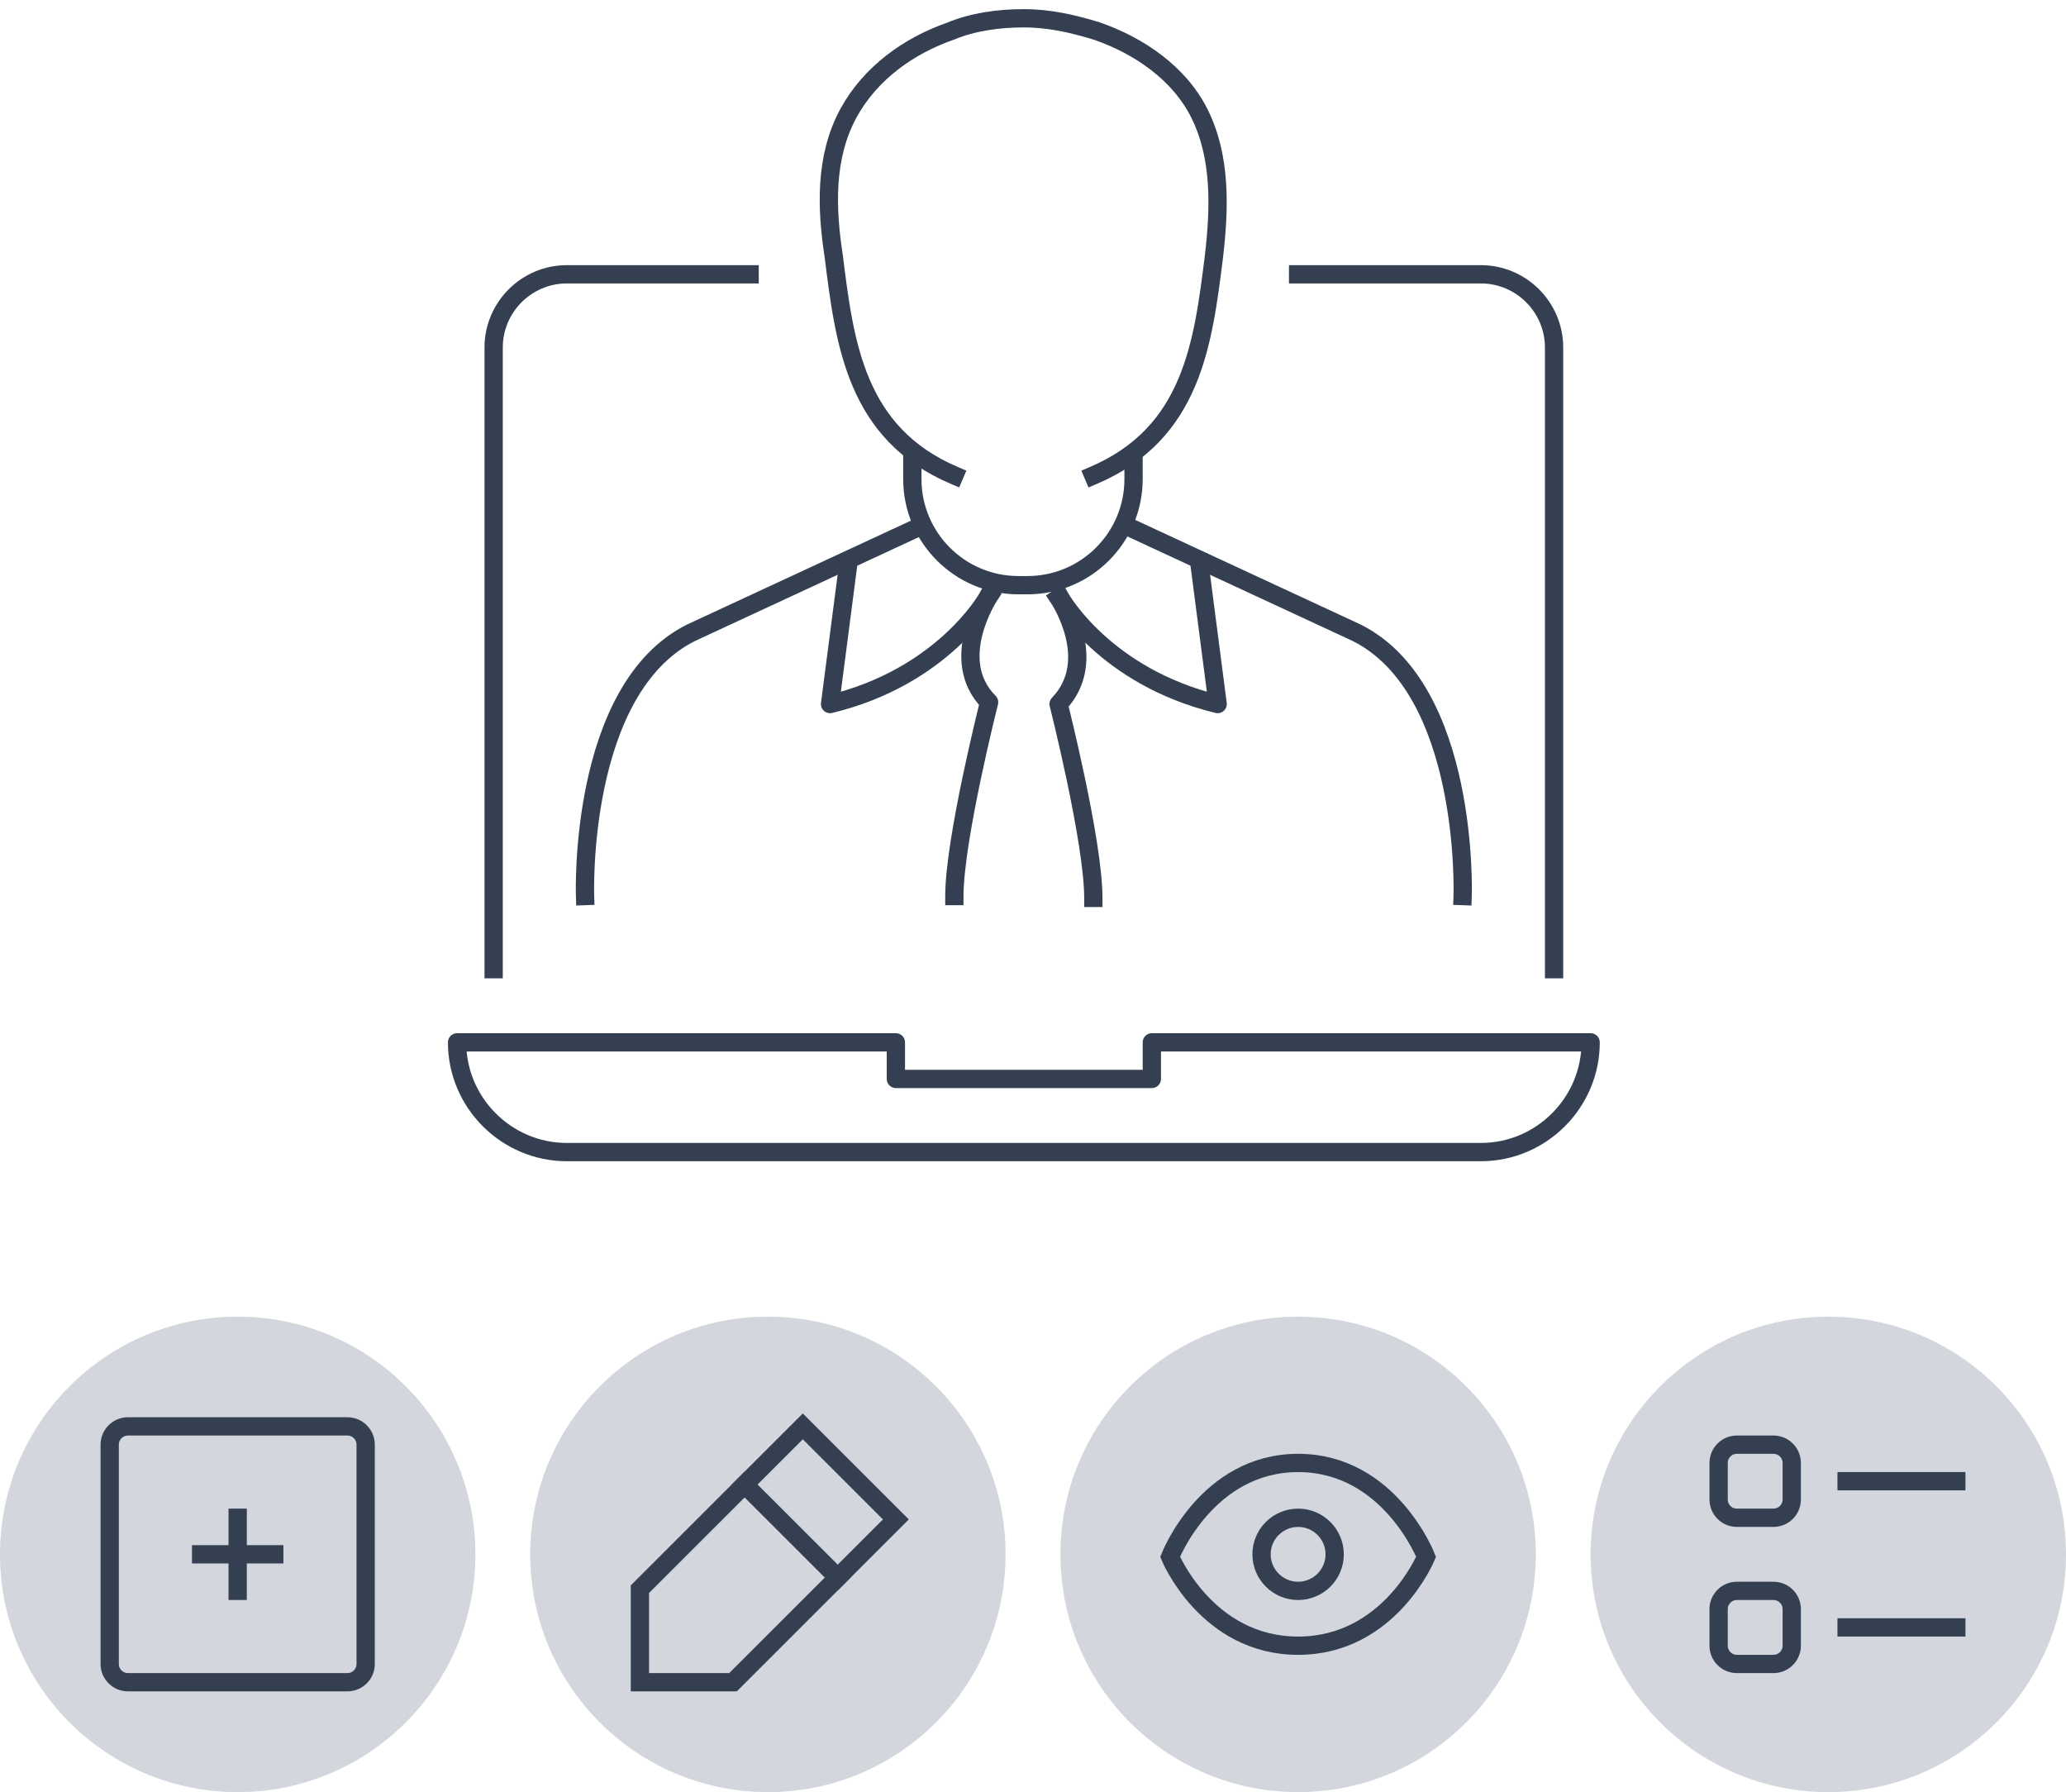 <svg width="113" height="98" viewBox="0 0 113 98" fill="none" xmlns="http://www.w3.org/2000/svg">
<path d="M27 53V19C27 16.8 28.8 15 31 15H41" stroke="#344051" stroke-miterlimit="10" stroke-linecap="square" stroke-linejoin="round"/>
<path d="M85 53V19C85 16.8 83.2 15 81 15H71" stroke="#344051" stroke-miterlimit="10" stroke-linecap="square" stroke-linejoin="round"/>
<path d="M81 63H31C27.7 63 25 60.3 25 57H49V59H63V57H87C87 60.3 84.3 63 81 63Z" stroke="#344051" stroke-miterlimit="10" stroke-linecap="square" stroke-linejoin="round"/>
<path d="M79.999 49C79.999 49 80.399 37.7 74.199 34.6L61.699 28.8" stroke="#344051" stroke-miterlimit="10" stroke-linecap="square" stroke-linejoin="round"/>
<path d="M31.999 49C31.999 49 31.599 37.7 37.799 34.6L50.299 28.8" stroke="#344051" stroke-miterlimit="10" stroke-linecap="square" stroke-linejoin="round"/>
<path d="M65.6 30.8L66.6 38.5C60.4 37 58 32.7 58 32.7" stroke="#344051" stroke-miterlimit="10" stroke-linecap="square" stroke-linejoin="round"/>
<path d="M46.4 30.8L45.4 38.5C51.6 37 54 32.7 54 32.7" stroke="#344051" stroke-miterlimit="10" stroke-linecap="square" stroke-linejoin="round"/>
<path d="M57.9 32.7C57.9 32.7 60.2 36.1 57.9 38.5C57.9 38.5 59.8 46 59.8 49.1" stroke="#344051" stroke-miterlimit="10" stroke-linecap="square" stroke-linejoin="round"/>
<path d="M52.199 49C52.199 45.9 54.099 38.4 54.099 38.4C51.799 36.1 54.099 32.6 54.099 32.6" stroke="#344051" stroke-miterlimit="10" stroke-linecap="square" stroke-linejoin="round"/>
<path d="M59.8 26C65.2 23.7 65.8 18.8 66.4 14C66.7 11.4 66.8 8.6 65.6 6.2C64.5 4 62.3 2.5 60 1.7C58.7 1.3 57.4 1 56 1C54.6 1 53.2 1.2 52 1.7C49.7 2.5 47.6 4 46.4 6.2C45.1 8.6 45.2 11.4 45.6 14C46.2 18.8 46.8 23.7 52.2 26" stroke="#344051" stroke-miterlimit="10" stroke-linecap="square" stroke-linejoin="round"/>
<path d="M62 25V26.2C62 29.4 59.4 32 56.2 32H55.7C52.5 32 49.9 29.4 49.9 26.2V25" stroke="#344051" stroke-miterlimit="10" stroke-linecap="square" stroke-linejoin="round"/>
<circle cx="71" cy="85" r="13" fill="#D3D6DD"/>
<circle cx="100" cy="85" r="13" fill="#D3D6DD"/>
<circle cx="42" cy="85" r="13" fill="#D3D6DD"/>
<circle cx="13" cy="85" r="13" fill="#D3D6DD"/>
<path fill-rule="evenodd" clip-rule="evenodd" d="M71 89.993C66 89.993 64 85.132 64 85.132C64 85.132 66 80 71 80C76 80 78 85.132 78 85.132C78 85.132 76 89.993 71 89.993Z" stroke="#344051" stroke-linecap="square"/>
<path fill-rule="evenodd" clip-rule="evenodd" d="M71 86.995C72.104 86.995 73 86.1 73 84.997C73 83.894 72.104 82.998 71 82.998C69.896 82.998 69 83.894 69 84.997C69 86.1 69.896 86.995 71 86.995Z" stroke="#344051" stroke-linecap="square"/>
<path fill-rule="evenodd" clip-rule="evenodd" d="M97 82.997H95C94.448 82.997 94 82.55 94 81.998V79.999C94 79.448 94.448 79 95 79H97C97.552 79 98 79.448 98 79.999V81.998C98 82.55 97.552 82.997 97 82.997Z" stroke="#344051" stroke-linecap="square"/>
<path d="M101 80.999H107" stroke="#344051" stroke-linecap="square"/>
<path fill-rule="evenodd" clip-rule="evenodd" d="M97 90.992H95C94.448 90.992 94 90.545 94 89.993V87.994C94 87.443 94.448 86.995 95 86.995H97C97.552 86.995 98 87.443 98 87.994V89.993C98 90.545 97.552 90.992 97 90.992Z" stroke="#344051" stroke-linecap="square"/>
<path d="M101 88.993H107" stroke="#344051" stroke-linecap="square"/>
<path fill-rule="evenodd" clip-rule="evenodd" d="M43.909 78L49 83.088L40.091 91.991H35V86.903L43.909 78Z" stroke="#344051" stroke-linecap="square"/>
<path d="M40.727 81.179L45.818 86.267" stroke="#344051" stroke-linecap="square"/>
<path d="M11 84.995H15" stroke="#344051" stroke-linecap="square"/>
<path d="M13 82.997V86.994" stroke="#344051" stroke-linecap="square"/>
<path fill-rule="evenodd" clip-rule="evenodd" d="M19 91.991H7C6.448 91.991 6 91.543 6 90.992V78.999C6 78.448 6.448 78 7 78H19C19.552 78 20 78.448 20 78.999V90.992C20 91.543 19.552 91.991 19 91.991Z" stroke="#344051" stroke-linecap="square"/>
</svg>
